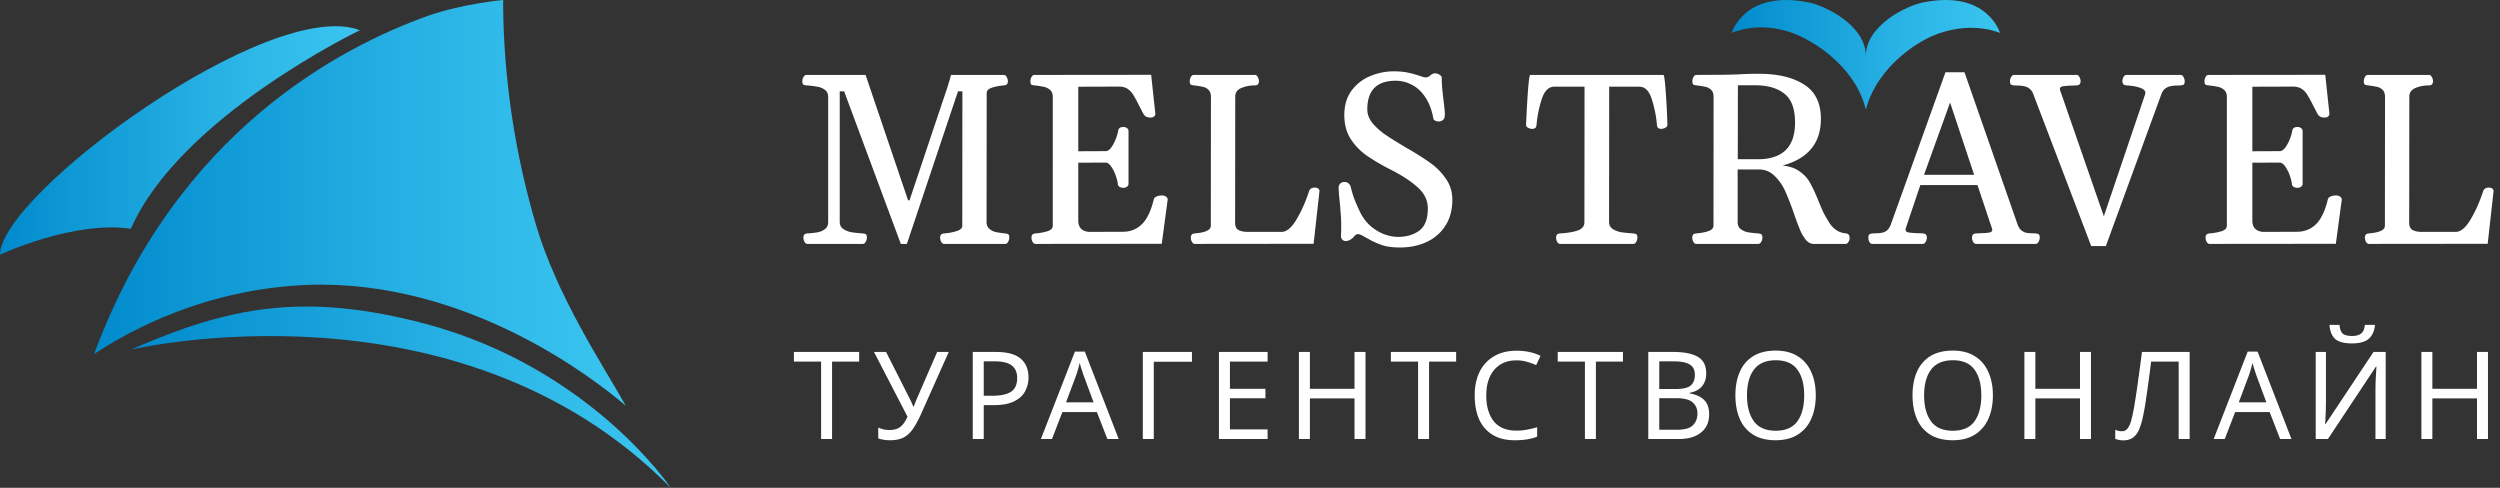 <?xml version="1.0" encoding="UTF-8"?> <svg xmlns="http://www.w3.org/2000/svg" width="205" height="40" fill="none"><rect width="100%" height="100%" fill="#333333" stroke="none"/> <path d="M68.23 36h-.9v-6.35H65.1v-.79h5.35v.79h-2.22V36zm7.287-2.03c-.214.473-.43.87-.65 1.19-.214.313-.467.55-.76.71-.294.153-.667.23-1.12.23-.187 0-.364-.013-.53-.04a2.654 2.654 0 0 1-.44-.11v-.89c.133.06.276.11.43.15.153.033.313.05.48.05.373 0 .666-.08.88-.24.22-.16.423-.443.61-.85l-2.75-5.31h.99l1.99 3.93c.033.067.073.153.12.26.046.1.086.197.12.29h.04c.026-.073.06-.16.1-.26.04-.107.073-.193.1-.26l1.72-3.96h.95l-2.28 5.11zm6.14-5.11c.933 0 1.613.183 2.04.55.427.367.64.883.64 1.55 0 .393-.09.763-.27 1.11-.173.34-.47.617-.89.83-.414.213-.977.32-1.69.32h-.82V36h-.9v-7.14h1.89zm-.08.77h-.91v2.82h.72c.68 0 1.186-.11 1.52-.33.333-.22.5-.593.5-1.12 0-.46-.147-.803-.44-1.03-.293-.227-.757-.34-1.39-.34zM90.804 36l-.86-2.21h-2.83l-.85 2.21h-.91l2.79-7.17h.81l2.78 7.17h-.93zm-1.93-5.17a32.86 32.86 0 0 1-.24-.72 5.871 5.871 0 0 0-.1-.35 9.105 9.105 0 0 1-.31 1.07l-.81 2.16h2.26l-.8-2.16zm8.866-1.97v.8h-3.13V36h-.9v-7.14h4.03zm6.204 7.14h-3.99v-7.14h3.99v.79h-3.09v2.23h2.91v.78h-2.91v2.55h3.09V36zm8.027 0h-.9v-3.33h-3.66V36h-.9v-7.14h.9v3.02h3.66v-3.02h.9V36zm5.212 0h-.9v-6.35h-2.23v-.79h5.35v.79h-2.22V36zm7.161-6.45c-.766 0-1.37.257-1.81.77-.44.513-.66 1.217-.66 2.11 0 .887.204 1.59.61 2.11.414.513 1.03.77 1.85.77.314 0 .61-.027.89-.08.28-.053.554-.12.82-.2v.78a4.33 4.33 0 0 1-.83.22 6.24 6.24 0 0 1-1.01.07c-.726 0-1.333-.15-1.82-.45a2.806 2.806 0 0 1-1.1-1.28c-.24-.553-.36-1.203-.36-1.95 0-.72.13-1.353.39-1.9a2.971 2.971 0 0 1 1.17-1.29c.514-.313 1.137-.47 1.87-.47.754 0 1.41.14 1.97.42l-.36.76c-.22-.1-.466-.19-.74-.27a3.05 3.05 0 0 0-.88-.12zm6.519 6.45h-.9v-6.35h-2.23v-.79h5.35v.79h-2.22V36zm6.336-7.14c.894 0 1.567.133 2.02.4.46.26.69.717.69 1.37 0 .42-.116.77-.35 1.05-.233.273-.57.45-1.01.53v.05c.3.047.57.133.81.26.247.127.44.307.58.54.14.233.21.537.21.91 0 .647-.223 1.147-.67 1.5-.44.353-1.043.53-1.81.53h-2.51v-7.14h2.04zm.18 3.04c.614 0 1.034-.097 1.26-.29.227-.2.34-.493.34-.88 0-.393-.14-.673-.42-.84-.273-.173-.713-.26-1.32-.26h-1.18v2.27h1.32zm-1.32.75v2.59h1.44c.634 0 1.074-.123 1.32-.37.247-.247.37-.57.37-.97 0-.373-.13-.673-.39-.9-.253-.233-.71-.35-1.37-.35h-1.37zm12.834-.23c0 .74-.126 1.387-.38 1.94a2.862 2.862 0 0 1-1.1 1.28c-.486.307-1.09.46-1.81.46-.74 0-1.356-.153-1.85-.46a2.804 2.804 0 0 1-1.09-1.29c-.24-.553-.36-1.2-.36-1.94 0-.733.12-1.373.36-1.92.24-.547.604-.973 1.09-1.28.494-.307 1.114-.46 1.86-.46.714 0 1.314.153 1.8.46.487.3.854.727 1.1 1.28.254.547.38 1.19.38 1.93zm-5.64 0c0 .9.19 1.61.57 2.13.38.513.974.77 1.78.77.814 0 1.407-.257 1.78-.77.374-.52.56-1.23.56-2.13 0-.9-.186-1.603-.56-2.11-.373-.513-.963-.77-1.77-.77-.806 0-1.403.257-1.79.77-.38.507-.57 1.21-.57 2.11zm20.164 0c0 .74-.127 1.387-.38 1.94a2.875 2.875 0 0 1-1.1 1.28c-.487.307-1.09.46-1.81.46-.74 0-1.357-.153-1.85-.46a2.798 2.798 0 0 1-1.09-1.29c-.24-.553-.36-1.2-.36-1.94 0-.733.12-1.373.36-1.92.24-.547.603-.973 1.09-1.28.493-.307 1.113-.46 1.86-.46.713 0 1.313.153 1.8.46.486.3.853.727 1.1 1.28.253.547.38 1.19.38 1.93zm-5.64 0c0 .9.19 1.61.57 2.13.38.513.973.77 1.78.77.813 0 1.406-.257 1.78-.77.373-.52.56-1.23.56-2.13 0-.9-.187-1.603-.56-2.11-.374-.513-.964-.77-1.77-.77-.807 0-1.404.257-1.79.77-.38.507-.57 1.21-.57 2.11zM171.459 36h-.9v-3.33h-3.66V36h-.9v-7.14h.9v3.02h3.66v-3.02h.9V36zm8.092 0h-.9v-6.35h-2.26a116.123 116.123 0 0 1-.42 3.11 20.67 20.67 0 0 1-.22 1.26 6.168 6.168 0 0 1-.32 1.14c-.126.313-.296.55-.51.71-.206.16-.48.24-.82.24-.113 0-.23-.013-.35-.04a1.643 1.643 0 0 1-.3-.08v-.75c.074.033.157.063.25.09.094.02.194.03.3.03.2 0 .357-.08.47-.24.12-.167.214-.37.28-.61.067-.247.124-.49.17-.73.054-.253.117-.623.19-1.11.08-.493.164-1.067.25-1.72.094-.653.187-1.35.28-2.09h3.91V36zm7.42 0-.86-2.21h-2.83l-.85 2.21h-.91l2.79-7.17h.81l2.78 7.17h-.93zm-1.93-5.17c-.02-.053-.053-.15-.1-.29l-.14-.43a5.65 5.65 0 0 0-.1-.35 8.7 8.7 0 0 1-.16.61c-.06.193-.11.347-.15.46l-.81 2.16h2.26l-.8-2.16zm9.707-4.19c-.046.5-.216.88-.51 1.14-.286.253-.746.38-1.38.38-.653 0-1.116-.127-1.39-.38-.266-.253-.416-.633-.45-1.14h.82c.034.36.127.603.28.73.16.12.414.18.76.18.307 0 .547-.063.72-.19.18-.133.287-.373.32-.72h.83zm-4.86 2.22h.84v3.92a28.991 28.991 0 0 1-.04 1.49 5.34 5.34 0 0 1-.03.5h.04l3.93-5.91h1V36h-.84v-3.88c0-.247.004-.51.01-.79l.04-.77.03-.5h-.04l-3.94 5.94h-1v-7.14zM204.014 36h-.9v-3.33h-3.66V36h-.9v-7.14h.9v3.02h3.66v-3.02h.9V36zM66.21 20c-.097 0-.178-.059-.243-.176a.73.73 0 0 1-.088-.322c0-.11.023-.195.068-.254.046-.059.13-.094.254-.107.352-.02.641-.052.87-.098.227-.046.422-.133.585-.264.17-.13.254-.322.254-.576V7.95c0-.26-.091-.456-.273-.586a1.404 1.404 0 0 0-.615-.254 7.711 7.711 0 0 0-.88-.107c-.143-.013-.237-.04-.283-.078-.045-.046-.068-.14-.068-.283 0-.098.03-.202.088-.313.065-.117.146-.179.244-.185h4.854l3.486 10.283h.117l2.88-8.594c.125-.352.229-.67.313-.957.092-.286.16-.53.206-.732h4.335c.098 0 .176.058.235.175a.674.674 0 0 1 .097.323c0 .11-.022.195-.068.254-.045.058-.13.094-.254.107-.39.033-.726.098-1.006.195-.273.091-.41.235-.41.43l-.01 10.566c0 .254.079.446.235.576.156.13.322.215.498.254.182.04.443.079.781.118.143.013.238.042.283.088.046.039.069.13.069.273a.674.674 0 0 1-.098.322c-.059.117-.137.176-.234.176h-5.01c-.098 0-.18-.059-.244-.176a.73.73 0 0 1-.088-.322c0-.11.023-.195.068-.254.046-.059.13-.094.254-.107a4.455 4.455 0 0 0 1.045-.196c.3-.097.45-.24.45-.43l.009-11.025h-.361L74.365 20h-.498L69.22 7.49h-.362v10.703c0 .254.098.45.293.586.196.13.417.218.664.264.248.039.554.072.918.098.144.013.238.042.284.088.045.039.068.13.068.273a.674.674 0 0 1-.098.322c-.058.117-.136.176-.234.176h-4.541zm18.37-.498c0-.11.023-.195.068-.254.046-.059.13-.094.254-.107.391-.033.726-.095 1.006-.186.28-.098.42-.244.42-.44V7.95c0-.254-.075-.446-.225-.576a1.103 1.103 0 0 0-.497-.254 8.155 8.155 0 0 0-.762-.117c-.143-.013-.238-.04-.283-.078-.046-.046-.069-.14-.069-.283a.73.73 0 0 1 .088-.323c.065-.117.147-.175.244-.175l9.57-.01.342 3.174a.265.265 0 0 1-.107.244.415.415 0 0 1-.254.088c-.137 0-.257-.02-.361-.059a.572.572 0 0 1-.264-.264l-.342-.654a10.491 10.491 0 0 0-.508-.928 1.464 1.464 0 0 0-.468-.468c-.183-.111-.414-.166-.694-.166l-3.32.01v5.292l2.285-.01c.156-.019.306-.133.45-.341.143-.209.263-.443.36-.703.098-.267.157-.476.176-.625.027-.209.176-.313.45-.313.09 0 .179.03.263.088.091.059.137.14.137.244v4.326a.275.275 0 0 1-.137.245.457.457 0 0 1-.263.087.712.712 0 0 1-.323-.068.313.313 0 0 1-.156-.254 2.86 2.86 0 0 0-.166-.664 2.997 2.997 0 0 0-.371-.752c-.15-.221-.31-.332-.479-.332l-2.226.01v4.736c0 .573.29.886.87.938l2.782-.01c.619 0 1.14-.205 1.563-.615.423-.417.749-1.097.976-2.041.026-.111.108-.192.245-.244.143-.053.283-.079.42-.079.13 0 .237.03.322.088a.306.306 0 0 1 .156.244l-.488 3.633-10.352.01c-.098 0-.179-.059-.244-.176a.73.73 0 0 1-.088-.322zM97.978 20c-.097 0-.178-.059-.244-.176a.73.73 0 0 1-.087-.322c0-.11.022-.195.068-.254.045-.059.13-.094.254-.107.879-.072 1.318-.28 1.318-.625l.01-10.567c0-.26-.069-.456-.205-.586a.906.906 0 0 0-.46-.244c-.169-.039-.41-.078-.722-.117-.143-.013-.237-.04-.283-.078-.046-.046-.068-.14-.068-.283a.73.73 0 0 1 .088-.323c.065-.117.146-.175.244-.175h5.009c.098 0 .176.058.235.175a.673.673 0 0 1 .097.323c0 .24-.107.36-.322.36-.41 0-.784.073-1.123.216-.332.143-.498.377-.498.703l-.01 10.351c0 .293.095.492.283.596.196.098.443.147.743.147h2.783c.41 0 .814-.332 1.211-.996.403-.671.749-1.442 1.035-2.315.072-.215.228-.322.469-.322.13 0 .231.03.302.088.072.052.101.133.088.244l-.478 4.277-9.737.01zm16.827.293c-.573 0-1.045-.059-1.416-.176a6.099 6.099 0 0 1-1.065-.459 1.658 1.658 0 0 0-.176-.098l-.283-.156a1.924 1.924 0 0 0-.303-.156.452.452 0 0 0-.205-.049c-.11 0-.211.056-.302.166a1.152 1.152 0 0 1-.352.303.745.745 0 0 1-.342.098.393.393 0 0 1-.302-.127.436.436 0 0 1-.098-.342 12.2 12.2 0 0 0 .019-.81c0-.333-.016-.684-.048-1.055-.026-.371-.056-.71-.088-1.016a14.847 14.847 0 0 1-.078-.996c0-.163.045-.287.136-.371a.507.507 0 0 1 .342-.127c.124 0 .231.036.322.107a.517.517 0 0 1 .196.303c.058.254.136.527.234.82.104.293.27.684.498 1.172.221.469.508.863.86 1.182.358.312.735.543 1.132.693.404.15.788.225 1.153.225.703 0 1.285-.173 1.748-.518.462-.345.693-.953.693-1.826 0-.651-.277-1.224-.83-1.719-.553-.501-1.305-.993-2.256-1.474a16.728 16.728 0 0 1-1.943-1.143 4.96 4.96 0 0 1-1.299-1.357c-.345-.547-.518-1.195-.518-1.944 0-.813.202-1.49.606-2.03.41-.541.924-.935 1.543-1.183a4.944 4.944 0 0 1 1.894-.38c.482 0 .889.039 1.221.117.339.071.671.166.996.283.195.065.319.098.371.098a.547.547 0 0 0 .235-.04.666.666 0 0 0 .166-.107c.058-.045.11-.084.156-.117a.48.48 0 0 1 .264-.068c.13 0 .25.039.361.117.117.071.176.156.176.254 0 .293.013.58.039.86.026.273.062.608.107 1.005.072.534.108.921.108 1.162 0 .189-.049.329-.147.42a.532.532 0 0 1-.361.127.624.624 0 0 1-.283-.068c-.092-.046-.14-.098-.147-.157-.117-.677-.329-1.25-.635-1.718-.299-.47-.664-.817-1.093-1.045a2.78 2.78 0 0 0-1.368-.352c-1.549 0-2.324.785-2.324 2.354 0 .39.14.761.42 1.113.287.345.635.66 1.045.947.41.28.947.615 1.611 1.006.052.033.101.065.147.098l.137.068c.748.436 1.363.83 1.845 1.182.482.345.895.768 1.24 1.27.352.5.528 1.073.528 1.718 0 .827-.189 1.536-.567 2.129a3.629 3.629 0 0 1-1.543 1.338c-.644.3-1.37.449-2.177.449zM127.93 20c-.098 0-.179-.059-.244-.176a.724.724 0 0 1-.088-.322c0-.11.022-.195.068-.254.046-.059.13-.094.254-.107.586-.033 1.064-.111 1.435-.235.378-.13.567-.358.567-.683l.01-11.114h-2.481c-.475 0-.823.358-1.045 1.075a9.402 9.402 0 0 0-.41 2.06c-.013.124-.049.209-.107.254a.409.409 0 0 1-.254.068.786.786 0 0 1-.332-.088c-.117-.065-.173-.146-.166-.244.123-2.727.237-4.091.342-4.091h10.917c.066 0 .131.472.196 1.416.065.937.11 1.829.137 2.675 0 .098-.059.18-.176.245a.73.73 0 0 1-.323.087.404.404 0 0 1-.253-.068c-.059-.045-.095-.13-.108-.254a9.41 9.41 0 0 0-.41-2.07c-.215-.71-.56-1.065-1.035-1.065h-2.471l-.01 11.084c0 .26.101.456.303.586.202.13.433.218.693.264.261.039.586.072.977.098.143.013.238.042.283.088.046.039.069.13.069.273a.675.675 0 0 1-.098.322c-.059.117-.137.176-.234.176h-6.006zm11.168 0c-.097 0-.179-.059-.244-.176a.738.738 0 0 1-.088-.322c0-.11.023-.195.069-.254.045-.059.13-.094.254-.107.39-.033.722-.095.996-.186.28-.098.42-.244.42-.44l.009-10.566c0-.26-.068-.456-.205-.586a.9.9 0 0 0-.459-.244 7.629 7.629 0 0 0-.722-.117c-.143-.013-.238-.04-.283-.078-.046-.046-.069-.14-.069-.283 0-.098.029-.205.088-.323.065-.117.147-.175.244-.175l1.817-.01c.56 0 1.145-.013 1.757-.04a19.712 19.712 0 0 1 1.69-.04c1.497.015 2.695.314 3.594.9.898.58 1.347 1.51 1.347 2.793 0 1.986-1.048 3.262-3.144 3.828.573.059 1.038.218 1.396.479.365.254.645.556.84.908.202.345.423.814.664 1.406.163.397.296.713.401.947.104.228.227.453.371.674.358.697.849 1.078 1.474 1.143.137.013.228.049.274.107.052.059.078.163.078.313a.56.56 0 0 1-.098.293c-.058.104-.137.156-.234.156h-2.608c-.241 0-.452-.107-.634-.322a3.13 3.13 0 0 1-.479-.801 24.465 24.465 0 0 1-.508-1.357 21.795 21.795 0 0 0-.732-1.875 3.94 3.94 0 0 0-.869-1.23 1.76 1.76 0 0 0-1.28-.518h-1.738v4.296c0 .26.081.456.244.586.17.13.365.218.586.264.228.039.511.072.85.098.143.013.237.042.283.088.046.039.068.13.068.273a.673.673 0 0 1-.097.322c-.059.117-.137.176-.235.176h-5.088zm5.039-6.943c2.038 0 3.057-1.003 3.057-3.008 0-1.12-.29-1.908-.869-2.363-.579-.463-1.383-.694-2.412-.694h-1.406l-.01 6.065h1.64zm22.772 6.084c.144.013.238.042.284.088.045.039.068.13.068.273a.675.675 0 0 1-.098.322c-.058.117-.136.176-.234.176h-4.893c-.097 0-.179-.059-.244-.176a.738.738 0 0 1-.088-.322c0-.11.023-.195.069-.254.045-.059.13-.094.254-.107l.4-.02c.332-.006.57-.026.713-.058.15-.033.224-.105.224-.215a.337.337 0 0 0-.029-.137l-1.181-3.535h-4.688l-1.191 3.535a.316.316 0 0 0-.02.117c0 .117.072.192.215.225.143.032.387.055.732.068.098 0 .258.007.479.02.124.013.208.049.254.107a.41.41 0 0 1 .068.254.664.664 0 0 1-.098.322c-.058.117-.136.176-.234.176h-4.131c-.104 0-.185-.049-.244-.146a.676.676 0 0 1-.088-.352c0-.143.023-.234.069-.273.045-.046.14-.075.283-.088a2.59 2.59 0 0 1 .263-.01c.209-.007.381-.023.518-.049a.912.912 0 0 0 .4-.195c.131-.111.235-.277.313-.498l4.473-12.461h1.562l4.346 12.46c.078.222.179.385.303.489.13.104.26.172.39.205.137.026.309.042.518.049.123 0 .211.003.263.01zm-7.002-10.733-2.138 5.928h4.111l-1.973-5.928zm6.836-.654c-.079-.221-.189-.384-.332-.488a.985.985 0 0 0-.43-.196 2.926 2.926 0 0 0-.547-.058c-.124 0-.212-.004-.264-.01-.143-.013-.237-.04-.283-.078-.045-.046-.068-.14-.068-.283 0-.098.032-.205.097-.323.059-.117.137-.175.235-.175h5.127c.097 0 .176.058.234.175a.675.675 0 0 1 .098.323c0 .11-.023.195-.069.254-.045.058-.13.094-.254.107l-.4.02a4.514 4.514 0 0 0-.752.058c-.15.033-.224.107-.224.225a.37.37 0 0 0 .029.127l3.574 10.302 3.389-10.01a.527.527 0 0 0 .019-.107c0-.182-.146-.322-.439-.42-.293-.104-.668-.169-1.123-.195-.124-.013-.209-.049-.254-.107a.404.404 0 0 1-.069-.254c0-.098.03-.205.088-.323.065-.117.147-.175.245-.175h4.443c.098 0 .176.058.234.175a.675.675 0 0 1 .098.323c0 .143-.023.237-.068.283-.046.039-.14.065-.284.078-.052.006-.14.01-.263.01a3.108 3.108 0 0 0-.557.058 1.062 1.062 0 0 0-.43.196c-.136.104-.244.267-.322.488l-4.541 12.422h-1.201l-4.736-12.422zm14.112 11.748a.41.41 0 0 1 .068-.254c.046-.059.131-.094.254-.107a4.477 4.477 0 0 0 1.006-.186c.28-.098.42-.244.42-.44V7.95c0-.254-.075-.446-.224-.576a1.104 1.104 0 0 0-.499-.254 8.09 8.09 0 0 0-.761-.117c-.143-.013-.238-.04-.283-.078-.046-.046-.069-.14-.069-.283 0-.098.029-.205.088-.323.065-.117.147-.175.244-.175l9.571-.01.341 3.174a.264.264 0 0 1-.107.244.415.415 0 0 1-.254.088c-.137 0-.257-.02-.361-.059a.575.575 0 0 1-.264-.264l-.342-.654a10.2 10.2 0 0 0-.508-.928 1.463 1.463 0 0 0-.468-.468c-.183-.111-.414-.166-.694-.166l-3.32.01v5.292l2.285-.01c.156-.019.306-.133.449-.341.144-.209.264-.443.362-.703a3.16 3.16 0 0 0 .175-.625c.026-.209.176-.313.45-.313.091 0 .179.03.263.088.091.059.137.14.137.244v4.326a.276.276 0 0 1-.137.245.454.454 0 0 1-.263.087.717.717 0 0 1-.323-.068.313.313 0 0 1-.156-.254 2.838 2.838 0 0 0-.166-.664 3.004 3.004 0 0 0-.371-.752c-.15-.221-.309-.332-.478-.332l-2.227.01v4.736c0 .573.29.886.869.938l2.783-.01c.619 0 1.14-.205 1.563-.615.423-.417.749-1.097.976-2.041.026-.111.108-.192.245-.244.143-.053.283-.079.419-.079.131 0 .238.03.323.088a.306.306 0 0 1 .156.244l-.488 3.633-10.352.01c-.098 0-.179-.059-.244-.176a.724.724 0 0 1-.088-.322zm13.399.498c-.098 0-.18-.059-.245-.176a.738.738 0 0 1-.088-.322c0-.11.023-.195.069-.254.045-.059.13-.094.254-.107.879-.072 1.318-.28 1.318-.625l.01-10.567c0-.26-.068-.456-.205-.586a.908.908 0 0 0-.459-.244 7.605 7.605 0 0 0-.723-.117c-.143-.013-.237-.04-.283-.078-.046-.046-.068-.14-.068-.283 0-.098.029-.205.087-.323.066-.117.147-.175.245-.175h5.009c.098 0 .176.058.235.175a.673.673 0 0 1 .097.323c0 .24-.107.36-.322.36-.41 0-.784.073-1.123.216-.332.143-.498.377-.498.703l-.01 10.351c0 .293.095.492.284.596.195.098.442.147.742.147h2.783c.41 0 .814-.332 1.211-.996.403-.671.749-1.442 1.035-2.315.072-.215.228-.322.469-.322.13 0 .231.03.302.088.072.052.101.133.088.244l-.478 4.277-9.736.01z" fill="#fff"></path> <path d="M164 2.695S162.959-.846 157.751.19C156.32.45 153 2.09 153 4.595c0-2.505-3.32-4.146-4.751-4.405C143.041-.846 142 2.695 142 2.695c3.32-1.296 6.249.604 6.249.604S152.089 5.2 153 9c.976-3.8 4.751-5.7 4.751-5.7s2.929-1.814 6.249-.605z" fill="url(#a)"></path> <path d="M51.32 33.274c-2.013-3.54-5.635-8.99-7.379-14.867C41.795 11.115 41.258 4.673 41.258 0c0 0-3.22.283-6.104 1.274-7.177 2.549-20.727 9.558-27.434 27.753 3.018-1.983 9.122-5.31 17.44-5.664 13.214-.496 23.745 7.858 26.16 9.911z" fill="url(#b)"></path> <path d="M10.732 18.76C14.757 9.558 29.513 2.479 29.513 2.479 22.135-.354 0 15.929 0 20.885c0 0 6.037-2.832 10.732-2.124z" fill="url(#c)"></path> <path d="M34.877 26.549c-9.927-2.62-16.098-1.416-24.148 2.123 0 0 26.831-6.371 44.271 11.328 0 0-6.573-9.84-20.123-13.451z" fill="url(#d)"></path> <defs> <linearGradient id="a" x1="141.993" y1="4.509" x2="163.993" y2="4.509" gradientUnits="userSpaceOnUse"> <stop stop-color="#008ACC"></stop> <stop offset=".188" stop-color="#0D97D4"></stop> <stop offset=".712" stop-color="#2EB8E8"></stop> <stop offset="1" stop-color="#3AC4EF"></stop> </linearGradient> <linearGradient id="b" x1="7.705" y1="16.671" x2="51.305" y2="16.671" gradientUnits="userSpaceOnUse"> <stop stop-color="#008ACC"></stop> <stop offset=".188" stop-color="#0D97D4"></stop> <stop offset=".712" stop-color="#2EB8E8"></stop> <stop offset="1" stop-color="#3AC4EF"></stop> </linearGradient> <linearGradient id="c" x1="-.01" y1="11.536" x2="29.503" y2="11.536" gradientUnits="userSpaceOnUse"> <stop stop-color="#008ACC"></stop> <stop offset=".188" stop-color="#0D97D4"></stop> <stop offset=".712" stop-color="#2EB8E8"></stop> <stop offset="1" stop-color="#3AC4EF"></stop> </linearGradient> <linearGradient id="d" x1="10.715" y1="32.583" x2="54.986" y2="32.583" gradientUnits="userSpaceOnUse"> <stop stop-color="#008ACC"></stop> <stop offset=".188" stop-color="#0D97D4"></stop> <stop offset=".712" stop-color="#2EB8E8"></stop> <stop offset="1" stop-color="#3AC4EF"></stop> </linearGradient> </defs> </svg> 